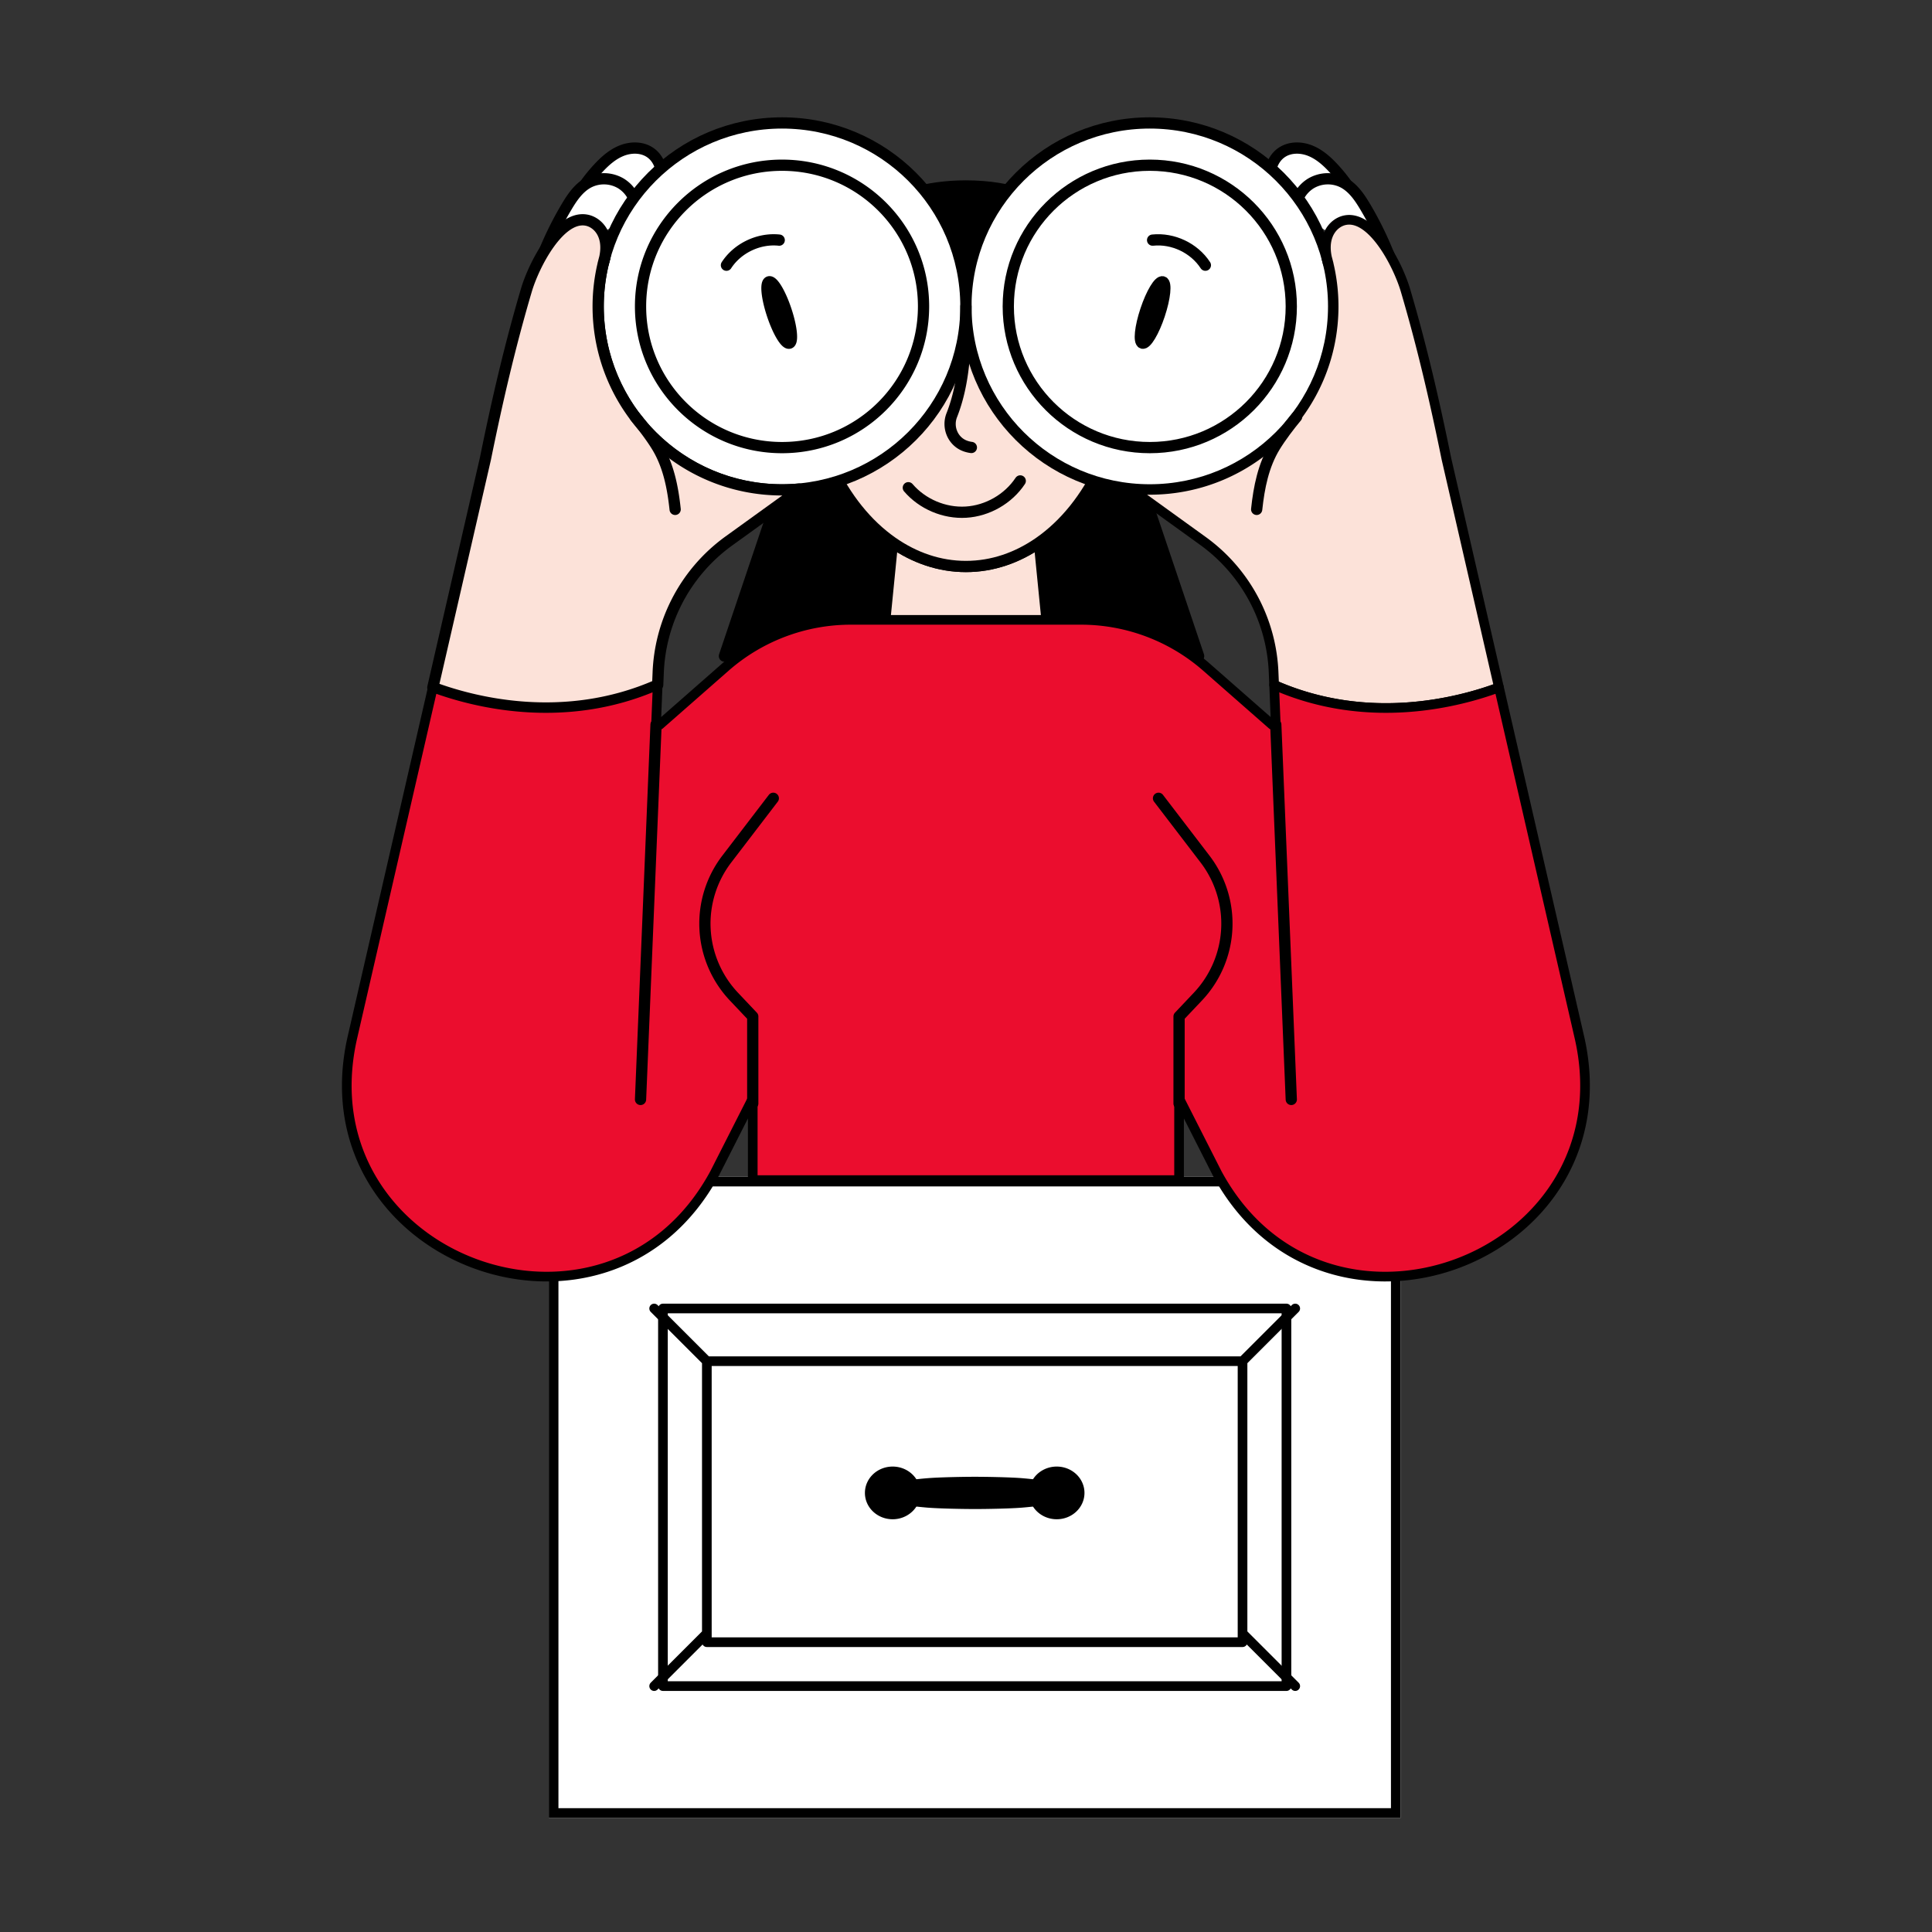 <svg width="220" height="220" viewBox="0 0 220 220" xmlns="http://www.w3.org/2000/svg" xmlns:xlink="http://www.w3.org/1999/xlink">
    <rect x="0" y="0" width="220" height="220" fill="#333333" stroke="none"/>
    <defs>
        <path id="aocngbfe5a" d="M0 0h220v220H0z"/>
    </defs>
    <g transform="matrix(-1 0 0 1 220 0)" fill="none" fill-rule="evenodd">
        <mask id="selu6m55ab" fill="#fff">
            <use xlink:href="#aocngbfe5a"/>
        </mask>
        <g mask="url(#selu6m55ab)">
            <path fill="#FFF" d="M60.51 207h97v-73h-97z"/>
            <path d="M156.96 134.55v71.9h-95.9v-71.9h95.9z" stroke="#000" stroke-width="1.1"/>
            <path stroke="#000" stroke-width="1.1" stroke-linecap="round" stroke-linejoin="round" d="M73.51 192h71v-43h-71z"/>
            <path stroke="#000" stroke-width="1.1" stroke-linecap="round" stroke-linejoin="round" d="M78.51 187h61v-32h-61zM78.51 155l-6-6M139.51 155l6-6M139.51 186l6 6M78.51 186l-6 6"/>
            <path d="M118.471 170.116a.265.265 0 0 1-.119.11c-.634.303-1.269.531-1.903.716.363.63 1.08 1.058 1.903 1.058 1.192 0 2.158-.895 2.158-2s-.966-2-2.158-2c-.824 0-1.54.429-1.903 1.058a12.61 12.61 0 0 1 1.903.716.246.246 0 0 1 .12.342" fill="#000"/>
            <path d="M118.471 170.116a.265.265 0 0 1-.119.11c-.634.303-1.269.531-1.903.716.363.63 1.08 1.058 1.903 1.058 1.192 0 2.158-.895 2.158-2s-.966-2-2.158-2c-.824 0-1.54.429-1.903 1.058a12.61 12.61 0 0 1 1.903.716.246.246 0 0 1 .12.342z" stroke="#000" stroke-width="2" stroke-linecap="round" stroke-linejoin="round"/>
            <path d="M101.57 170.945a12.498 12.498 0 0 1-1.901-.718c-.136-.065-.188-.22-.119-.344a.261.261 0 0 1 .119-.109 12.501 12.501 0 0 1 1.902-.72c-.364-.627-1.08-1.054-1.902-1.054-1.192 0-2.159.895-2.159 2s.967 2 2.159 2c.823 0 1.538-.427 1.902-1.055" fill="#000"/>
            <path d="M101.57 170.945a12.498 12.498 0 0 1-1.901-.718c-.136-.065-.188-.22-.119-.344a.261.261 0 0 1 .119-.109 12.501 12.501 0 0 1 1.902-.72c-.364-.627-1.08-1.054-1.902-1.054-1.192 0-2.159.895-2.159 2s.967 2 2.159 2c.823 0 1.538-.427 1.902-1.055z" stroke="#000" stroke-width="2" stroke-linecap="round" stroke-linejoin="round"/>
            <path d="M114.312 170.68c.712-.062 1.424-.134 2.137-.232a22.785 22.785 0 0 0 1.903-.34.287.287 0 0 0 .12-.052c.068-.06.015-.133-.12-.164a22.781 22.781 0 0 0-1.903-.34 41.038 41.038 0 0 0-2.137-.23c-1.348-.11-3.955-.156-5.302-.158-1.346 0-3.954.047-5.3.155-.714.061-1.426.133-2.14.232a22.54 22.54 0 0 0-1.902.341.282.282 0 0 0-.117.052c-.07.06-.017.133.117.164a22.54 22.54 0 0 0 1.902.341c.714.1 1.426.171 2.14.232 1.346.109 3.954.156 5.3.155 1.347-.002 3.954-.048 5.302-.157" fill="#000"/>
            <path d="M114.312 170.68c.712-.062 1.424-.134 2.137-.232a22.785 22.785 0 0 0 1.903-.34.287.287 0 0 0 .12-.052c.068-.06.015-.133-.12-.164a22.781 22.781 0 0 0-1.903-.34 41.038 41.038 0 0 0-2.137-.23c-1.348-.11-3.955-.156-5.302-.158-1.346 0-3.954.047-5.3.155-.714.061-1.426.133-2.14.232a22.54 22.54 0 0 0-1.902.341.282.282 0 0 0-.117.052c-.07.06-.017.133.117.164a22.54 22.54 0 0 0 1.902.341c.714.1 1.426.171 2.14.232 1.346.109 3.954.156 5.3.155 1.347-.002 3.954-.048 5.302-.157z" stroke="#000" stroke-width="2" stroke-linecap="round" stroke-linejoin="round"/>
            <g>
                <path fill="#000" d="M137.51 74.71h-54L96.924 34.9h27.173z"/>
                <path stroke="#000" stroke-width="1.28" stroke-linecap="round" stroke-linejoin="round" d="M137.51 74.71h-54L96.924 34.9h27.173z"/>
                <path d="m101.649 61.77-1.06 10.702h18.844l-1.061-10.701c-2.504 1.744-5.346 2.736-8.361 2.736-3.017 0-5.858-.992-8.362-2.737" fill="#FCE2D9"/>
                <path d="m101.649 61.77-1.06 10.702h18.844l-1.061-10.701c-2.504 1.744-5.346 2.736-8.361 2.736-3.017 0-5.858-.992-8.362-2.737z" stroke="#000" stroke-width="1.28" stroke-linecap="round" stroke-linejoin="round"/>
                <path d="M114.506 33.285c3.955-.451 7.879-1.514 11.415-3.313-2.163-3.956-6.692-8.796-15.91-8.796-10.39 0-14.822 6.147-16.624 10.249 1.54.493 3.157.824 4.736 1.09 5.409.91 10.933 1.393 16.383.77" fill="#000"/>
                <path d="M114.506 33.285c3.955-.451 7.879-1.514 11.415-3.313-2.163-3.956-6.692-8.796-15.91-8.796-10.39 0-14.822 6.147-16.624 10.249 1.54.493 3.157.824 4.736 1.09 5.409.91 10.933 1.393 16.383.77z" stroke="#000" stroke-width="1.28" stroke-linecap="round" stroke-linejoin="round"/>
                <path d="M125.921 29.972c-3.536 1.799-7.46 2.861-11.415 3.314-5.45.622-10.974.139-16.383-.772-1.58-.265-3.196-.597-4.736-1.09-.903 2.054-1.149 3.597-1.149 3.597-.26 1.645-.4 3.35-.4 5.098 0 9.421 3.983 17.59 9.811 21.651 2.504 1.745 5.346 2.737 8.361 2.737 3.017 0 5.858-.992 8.362-2.736 5.828-4.062 9.812-12.23 9.812-21.652 0-1.749-.14-3.453-.4-5.098 0 0-.367-2.313-1.863-5.049" fill="#FCE2D9"/>
                <path d="M125.921 29.972c-3.536 1.799-7.46 2.861-11.415 3.314-5.45.622-10.974.139-16.383-.772-1.58-.265-3.196-.597-4.736-1.09-.903 2.054-1.149 3.597-1.149 3.597-.26 1.645-.4 3.35-.4 5.098 0 9.421 3.983 17.59 9.811 21.651 2.504 1.745 5.346 2.737 8.361 2.737 3.017 0 5.858-.992 8.362-2.736 5.828-4.062 9.812-12.23 9.812-21.652 0-1.749-.14-3.453-.4-5.098 0 0-.367-2.313-1.863-5.049z" stroke="#000" stroke-width="1.28" stroke-linecap="round" stroke-linejoin="round"/>
                <path d="M103.822 54.763c1.361 2.05 3.719 3.407 6.18 3.556 2.46.15 4.965-.912 6.566-2.782" stroke="#000" stroke-width="1.28" stroke-linecap="round" stroke-linejoin="round"/>
                <path d="M75.32 21.435c.301-1.48-.023-3.23-1.276-4.076-.925-.626-2.175-.62-3.214-.21-1.04.408-1.9 1.17-2.66 1.986a18.271 18.271 0 0 0-2.573 3.523" fill="#FFF"/>
                <path d="M75.32 21.435c.301-1.48-.023-3.23-1.276-4.076-.925-.626-2.175-.62-3.214-.21-1.04.408-1.9 1.17-2.66 1.986a18.271 18.271 0 0 0-2.573 3.523" stroke="#000" stroke-width="1.28" stroke-linecap="round" stroke-linejoin="round"/>
                <path d="M72.525 24.043a3.795 3.795 0 0 0-1.792-3.152 3.813 3.813 0 0 0-3.629-.142c-1.15.581-1.913 1.703-2.57 2.81A38.957 38.957 0 0 0 61 31.362" fill="#FFF"/>
                <path d="M72.525 24.043a3.795 3.795 0 0 0-1.792-3.152 3.813 3.813 0 0 0-3.629-.142c-1.15.581-1.913 1.703-2.57 2.81A38.957 38.957 0 0 0 61 31.362" stroke="#000" stroke-width="1.28" stroke-linecap="round" stroke-linejoin="round"/>
                <path d="M110.01 34.89c0 11.538-9.374 20.892-20.937 20.892S68.136 46.428 68.136 34.89C68.136 23.353 77.51 14 89.073 14s20.937 9.353 20.937 20.89" fill="#FFF"/>
                <path d="M110.01 34.89c0 11.538-9.374 20.892-20.937 20.892S68.136 46.428 68.136 34.89C68.136 23.353 77.51 14 89.073 14s20.937 9.353 20.937 20.89z" stroke="#000" stroke-width="1.28" stroke-linecap="round" stroke-linejoin="round"/>
                <path d="M89.527 35.327c.642 1.928.815 3.607.386 3.75-.428.141-1.295-1.308-1.937-3.237-.641-1.928-.814-3.607-.386-3.748.428-.142 1.295 1.306 1.937 3.235" fill="#000"/>
                <path d="M89.527 35.327c.642 1.928.815 3.607.386 3.75-.428.141-1.295-1.308-1.937-3.237-.641-1.928-.814-3.607-.386-3.748.428-.142 1.295 1.306 1.937 3.235zM88.752 27.343c-2.322-.246-4.738.902-6.01 2.856M68.888 29.342c-.052.19-.103.38-.15.574.06-.198.11-.39.15-.574z" stroke="#000" stroke-width="1.28" stroke-linecap="round" stroke-linejoin="round"/>
                <path d="m74.913 77.99.06-1.442a19.41 19.41 0 0 1 2.014-7.84 19.453 19.453 0 0 1 6.037-7.114l8.057-5.812-.08-.092c-.635.058-1.278.092-1.928.092-11.563 0-20.937-9.354-20.937-20.891 0-1.674.203-3.3.575-4.86l-.004-.004c.012-.039.02-.074.031-.112a21.2 21.2 0 0 1 .15-.573c.568-2.623-.824-4.041-2.084-4.274-3.082-.571-5.99 5.094-6.84 7.965-1.888 6.388-3.34 12.674-4.667 19.2l-5.986 26.045c4.463 1.66 14.86 4.456 25.602-.288" fill="#FCE2D9"/>
                <path d="m74.913 77.99.06-1.442a19.41 19.41 0 0 1 2.014-7.84 19.453 19.453 0 0 1 6.037-7.114l8.057-5.812-.08-.092c-.635.058-1.278.092-1.928.092-11.563 0-20.937-9.354-20.937-20.891 0-1.674.203-3.3.575-4.86l-.004-.004c.012-.039.02-.074.031-.112a21.2 21.2 0 0 1 .15-.573c.568-2.623-.824-4.041-2.084-4.274-3.082-.571-5.99 5.094-6.84 7.965-1.888 6.388-3.34 12.674-4.667 19.2l-5.986 26.045c4.463 1.66 14.86 4.456 25.602-.288z" stroke="#000" stroke-width="1.1" stroke-linecap="round" stroke-linejoin="round"/>
                <path d="M72.349 47.46c.796.95 1.84 2.331 2.483 3.387 1.307 2.144 1.8 4.637 2.069 7.157M105.186 34.89c0 8.88-7.214 16.079-16.113 16.079S72.96 43.77 72.96 34.89c0-8.88 7.214-16.078 16.113-16.078 8.9 0 16.113 7.199 16.113 16.078z" stroke="#000" stroke-width="1.28" stroke-linecap="round" stroke-linejoin="round"/>
                <path d="M144.7 21.435c-.3-1.48.025-3.23 1.277-4.076.925-.626 2.175-.62 3.214-.21 1.04.408 1.9 1.17 2.66 1.986a18.271 18.271 0 0 1 2.573 3.523" fill="#FFF"/>
                <path d="M144.7 21.435c-.3-1.48.025-3.23 1.277-4.076.925-.626 2.175-.62 3.214-.21 1.04.408 1.9 1.17 2.66 1.986a18.271 18.271 0 0 1 2.573 3.523" stroke="#000" stroke-width="1.28" stroke-linecap="round" stroke-linejoin="round"/>
                <path d="M147.496 24.043a3.795 3.795 0 0 1 1.791-3.152 3.813 3.813 0 0 1 3.63-.142c1.15.581 1.913 1.703 2.57 2.81a38.957 38.957 0 0 1 3.535 7.804" fill="#FFF"/>
                <path d="M147.496 24.043a3.795 3.795 0 0 1 1.791-3.152 3.813 3.813 0 0 1 3.63-.142c1.15.581 1.913 1.703 2.57 2.81a38.957 38.957 0 0 1 3.535 7.804" stroke="#000" stroke-width="1.28" stroke-linecap="round" stroke-linejoin="round"/>
                <path d="M110.01 34.89c0 11.538 9.375 20.892 20.938 20.892 11.563 0 20.937-9.354 20.937-20.891 0-11.538-9.374-20.891-20.937-20.891s-20.937 9.353-20.937 20.89" fill="#FFF"/>
                <path d="M110.01 34.89c0 11.538 9.375 20.892 20.938 20.892 11.563 0 20.937-9.354 20.937-20.891 0-11.538-9.374-20.891-20.937-20.891s-20.937 9.353-20.937 20.89z" stroke="#000" stroke-width="1.28" stroke-linecap="round" stroke-linejoin="round"/>
                <path d="M130.494 35.327c-.642 1.928-.815 3.607-.386 3.75.428.141 1.295-1.308 1.937-3.237.641-1.928.814-3.607.386-3.748-.428-.142-1.295 1.306-1.937 3.235" fill="#000"/>
                <path d="M130.494 35.327c-.642 1.928-.815 3.607-.386 3.75.428.141 1.295-1.308 1.937-3.237.641-1.928.814-3.607.386-3.748-.428-.142-1.295 1.306-1.937 3.235zM131.27 27.343c2.321-.246 4.737.902 6.009 2.856M151.133 29.342c.052.19.103.38.15.574a7.17 7.17 0 0 1-.15-.574z" stroke="#000" stroke-width="1.28" stroke-linecap="round" stroke-linejoin="round"/>
                <path d="m145.108 77.99-.06-1.442a19.41 19.41 0 0 0-2.014-7.84 19.453 19.453 0 0 0-6.037-7.114l-8.057-5.812.08-.092c.635.058 1.278.092 1.928.092 11.563 0 20.937-9.354 20.937-20.891 0-1.674-.203-3.3-.575-4.86l.004-.004c-.012-.039-.02-.074-.031-.112a21.198 21.198 0 0 0-.15-.573c-.568-2.623.824-4.041 2.084-4.274 3.082-.571 5.99 5.094 6.84 7.965 1.888 6.388 3.34 12.674 4.667 19.2l5.986 26.045c-4.463 1.66-14.86 4.456-25.602-.288" fill="#FCE2D9"/>
                <path d="m145.108 77.99-.06-1.442a19.41 19.41 0 0 0-2.014-7.84 19.453 19.453 0 0 0-6.037-7.114l-8.057-5.812.08-.092c.635.058 1.278.092 1.928.092 11.563 0 20.937-9.354 20.937-20.891 0-1.674-.203-3.3-.575-4.86l.004-.004c-.012-.039-.02-.074-.031-.112a21.198 21.198 0 0 0-.15-.573c-.568-2.623.824-4.041 2.084-4.274 3.082-.571 5.99 5.094 6.84 7.965 1.888 6.388 3.34 12.674 4.667 19.2l5.986 26.045c-4.463 1.66-14.86 4.456-25.602-.288z" stroke="#000" stroke-width="1.28" stroke-linecap="round" stroke-linejoin="round"/>
                <path d="m179.916 118.326-9.205-40.048c-4.464 1.66-14.861 4.456-25.603-.288l.187 4.522-.418.016-7.479-6.564a21.666 21.666 0 0 0-14.291-5.38H96.914a21.666 21.666 0 0 0-14.291 5.38l-7.48 6.564-.417-.016.187-4.522c-10.742 4.744-21.14 1.948-25.602.288l-9.206 40.048c-5.533 25.13 29.053 37.938 41.292 15.292l4.341-8.552v9.317h48.545v-9.317l4.34 8.552c12.24 22.646 46.826 9.837 41.293-15.292" fill="#EB0D2E"/>
                <path d="m179.916 118.326-9.205-40.048c-4.464 1.66-14.861 4.456-25.603-.288l.187 4.522-.418.016-7.479-6.564a21.666 21.666 0 0 0-14.291-5.38H96.914a21.666 21.666 0 0 0-14.291 5.38l-7.48 6.564-.417-.016.187-4.522c-10.742 4.744-21.14 1.948-25.602.288l-9.206 40.048c-5.533 25.13 29.053 37.938 41.292 15.292l4.341-8.552v9.317h48.545v-9.317l4.34 8.552c12.24 22.646 46.826 9.837 41.293-15.292z" stroke="#000" stroke-width="1.1" stroke-linecap="round" stroke-linejoin="round"/>
                <path d="M147.672 47.46c-.796.95-1.84 2.331-2.483 3.387-1.307 2.144-1.8 4.637-2.069 7.157M134.283 125.653v-9.901l2.136-2.258a12.099 12.099 0 0 0 .819-15.673l-5.294-6.918M147.061 125.194l-1.766-42.681M114.835 34.89c0 8.88 7.214 16.079 16.113 16.079s16.113-7.199 16.113-16.078c0-8.88-7.214-16.078-16.113-16.078-8.9 0-16.113 7.199-16.113 16.078zM85.738 125.653v-9.901l-2.136-2.258a12.099 12.099 0 0 1-.819-15.673l5.294-6.918M72.96 125.194l1.765-42.681M110.01 34.89c0 4.654.183 8.778 1.61 12.388.537 1.36-.103 2.95-1.467 3.482a3.16 3.16 0 0 1-.764.194" stroke="#000" stroke-width="1.28" stroke-linecap="round" stroke-linejoin="round"/>
            </g>
        </g>
    </g>
</svg>
